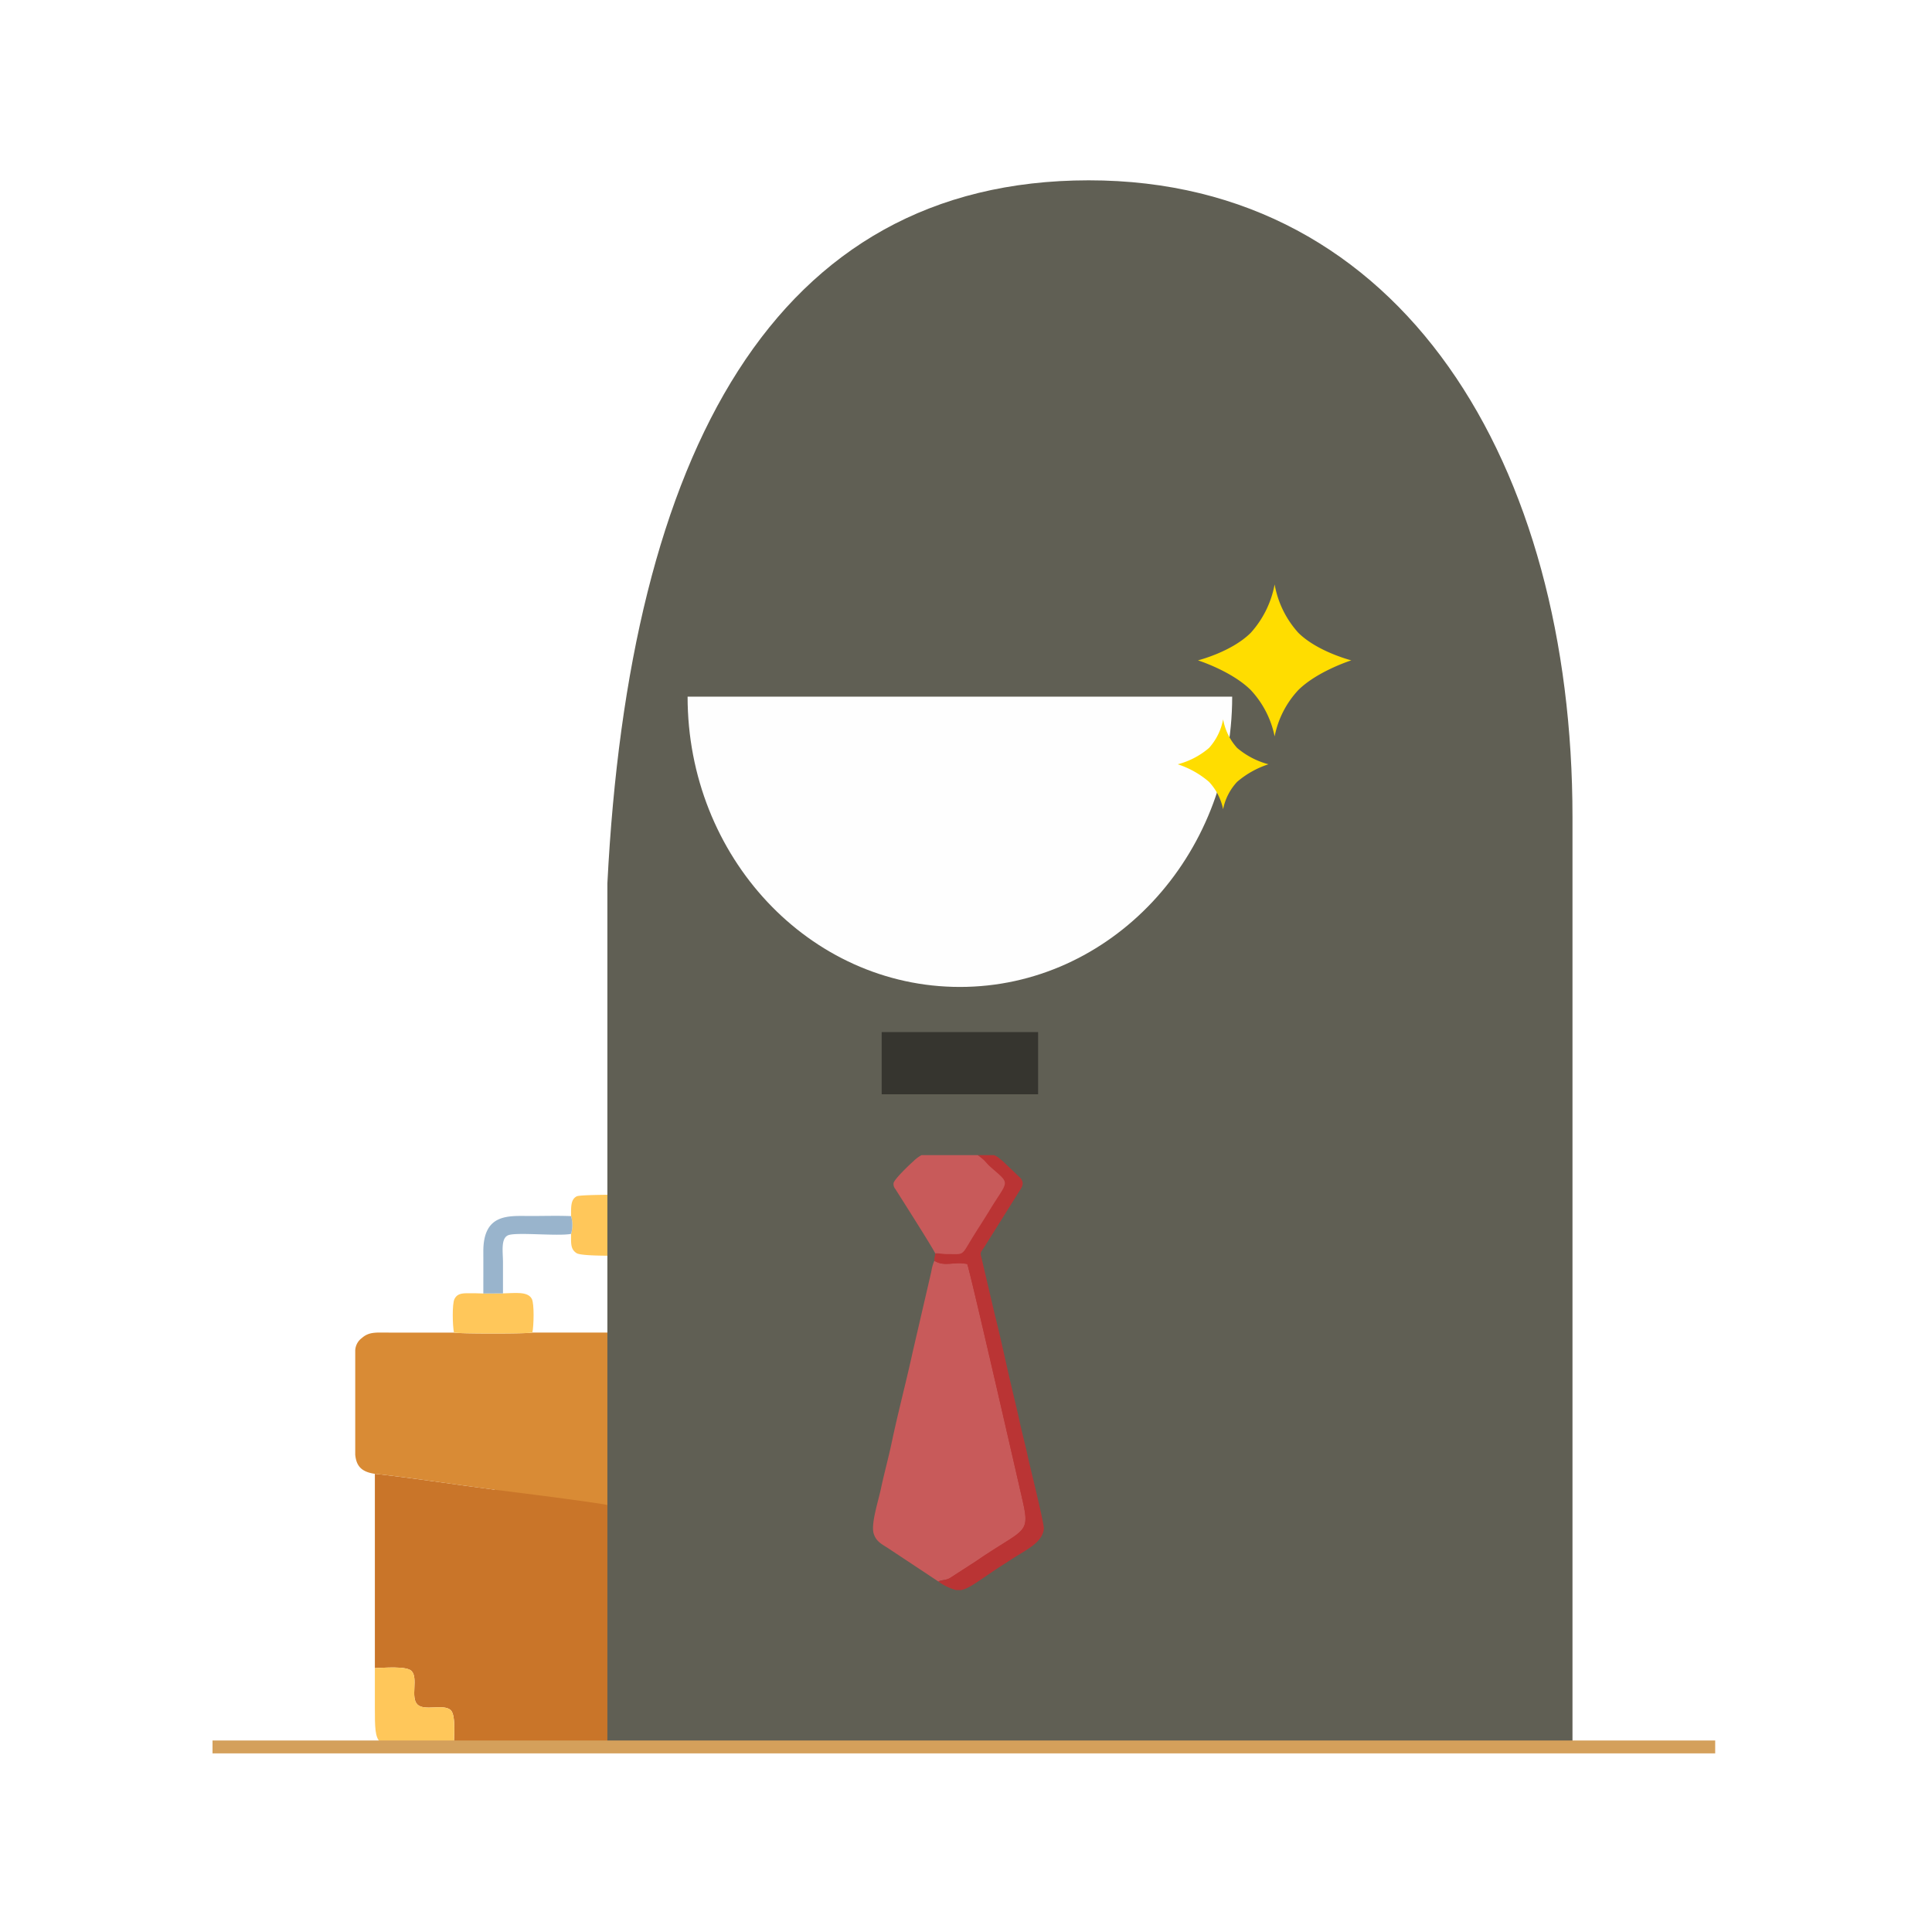 <svg xmlns="http://www.w3.org/2000/svg" xmlns:xlink="http://www.w3.org/1999/xlink" width="300" height="300" viewBox="0 0 300 300">
  <defs>
    <filter id="Caminho_689" x="139.121" y="227.449" width="7.257" height="32.769" filterUnits="userSpaceOnUse">
      <feOffset dx="1" input="SourceAlpha"/>
      <feGaussianBlur stdDeviation="0.5" result="blur"/>
      <feFlood flood-opacity="0.161"/>
      <feComposite operator="in" in2="blur"/>
      <feComposite in="SourceGraphic"/>
    </filter>
    <filter id="Caminho_690" x="131.042" y="257.437" width="15.403" height="15.326" filterUnits="userSpaceOnUse">
      <feOffset dx="1" input="SourceAlpha"/>
      <feGaussianBlur stdDeviation="0.5" result="blur-2"/>
      <feFlood flood-opacity="0.161"/>
      <feComposite operator="in" in2="blur-2"/>
      <feComposite in="SourceGraphic"/>
    </filter>
    <filter id="Caminho_692" x="139.667" y="205.377" width="9.757" height="25.479" filterUnits="userSpaceOnUse">
      <feOffset dx="1" input="SourceAlpha"/>
      <feGaussianBlur stdDeviation="0.5" result="blur-3"/>
      <feFlood flood-opacity="0.161"/>
      <feComposite operator="in" in2="blur-3"/>
      <feComposite in="SourceGraphic"/>
    </filter>
    <clipPath id="clip-Avatar_Empresário_25">
      <rect width="300" height="300"/>
    </clipPath>
  </defs>
  <g id="Avatar_Empresário_25" data-name="Avatar Empresário 25" clip-path="url(#clip-Avatar_Empresário_25)">
    <g id="Grupo_1821" data-name="Grupo 1821" transform="translate(19.577)">
      <g id="Grupo_1820" data-name="Grupo 1820">
        <g id="Camada_x0020_1" transform="translate(35.584 185.512)">
          <g id="_1760838526240" transform="translate(-0.001 0)">
            <rect id="Retângulo_444" data-name="Retângulo 444" width="65.992" height="60.78" rx="6" transform="translate(87.627 84.386) rotate(180)" fill="#c97529"/>
            <path id="Caminho_685" data-name="Caminho 685" d="M0,30.17c1.347-.035,4.919-.361,5.7.452,1.062,1.108-.2,4.1.9,5.194s4.094-.166,5.194.9c.814.787.485,4.349.452,5.7H73.425c-.035-1.347-.361-4.916.451-5.7,1.1-1.06,4.1.2,5.195-.9s-.163-4.1.9-5.2c.786-.815,4.343-.458,5.7-.451v-.3H81.411L81.421.591,49.247,4.867c-.769,2.043.483,10.538-.347,11.7-.224,1.976-2.958,1.408-6.066,1.366-3.418-.047-5.822.6-6.081-1.429-.472-.934.172-9.521-.194-11.554C35.654,4.584,20.6,2.726,18.314,2.431,12.239,1.65,6.078.669,0,0Z" transform="translate(3.049 43.339)" fill="#c97529" fill-rule="evenodd"/>
            <path id="Caminho_686" data-name="Caminho 686" d="M3.049,21.936c6.078.669,12.239,1.65,18.314,2.431,2.289.294,17.339,2.152,18.246,2.523.366,2.034-.278,10.62.194,11.554l0-3.317.035-2.759c-.154-2.617-.076-5.685-.092-8.349-.009-1.606.15-2.457,1.82-2.523l8.446.028c1.742,0,1.989.587,1.986,2.315-.005,2.824-.023,5.7-.065,8.515l.028,2.8-.016,3.352c.83-1.166-.422-9.661.347-11.7L84.47,22.526l.922-.083c1.456-1.194,2.156-.558,2.146-4.693l0-13.622c0-2.788-.619-3.139-2.535-4.121H76.437C75.989.2,64.661.2,64.26.007H27.507C27.054.2,15.726.2,15.329.008H5.2c-1.985,0-3.043-.146-4.173.845A2.533,2.533,0,0,0,0,2.782V5.161q0,3.764,0,7.528V18.98c.167,1.618.824,2.647,3.047,2.958Z" transform="translate(0 21.404)" fill="#d98b35" fill-rule="evenodd"/>
            <path id="Caminho_687" data-name="Caminho 687" d="M0,3.328A4.937,4.937,0,0,1,0,6.09c0,1.483-.1,2.374.86,2.989.985.635,9.968.322,11.506.322h7.706c3.8,0,4.659.539,4.659-3.344a5.29,5.29,0,0,1,0-2.682c0-3.955-.67-3.293-4.481-3.293C18.052.082,1.782-.187.888.25-.071.719,0,1.929,0,3.327Z" transform="translate(33.515 0)" fill="#ffc75a" fill-rule="evenodd"/>
            <path id="Caminho_688" data-name="Caminho 688" d="M.1,10.872l12.1-.015c.042-2.818.059-5.691.064-8.515,0-1.728-.244-2.312-1.986-2.315L1.826,0C.155.066,0,.917.006,2.523.021,5.187-.055,8.255.1,10.872Z" transform="translate(39.744 42.899)" fill="#ffc75a" fill-rule="evenodd"/>
            <g transform="matrix(1, 0, 0, 1, -55.16, -185.51)" filter="url(#Caminho_689)">
              <path id="Caminho_689-2" data-name="Caminho 689" d="M.931.408.01.491,0,29.768H4.257V0Z" transform="translate(139.62 228.95)" fill="#b06328" fill-rule="evenodd"/>
            </g>
            <g transform="matrix(1, 0, 0, 1, -55.16, -185.51)" filter="url(#Caminho_690)">
              <path id="Caminho_690-2" data-name="Caminho 690" d="M.094,12.326H6.243c7.241,0,6.094-.032,6.094-12.242-1.357-.007-4.914-.365-5.7.451-1.059,1.1.2,4.1-.9,5.2s-4.095-.164-5.2.9c-.812.783-.486,4.352-.451,5.7Z" transform="translate(131.54 258.94)" fill="#ffc75a" fill-rule="evenodd"/>
            </g>
            <path id="Caminho_691" data-name="Caminho 691" d="M12.242,12.336c.032-1.349.362-4.911-.452-5.7-1.1-1.063-4.1.2-5.194-.9S6.76,1.654,5.7.546C4.918-.268,1.347.059,0,.094V6.242c0,6.016.077,6.094,6.094,6.094Z" transform="translate(3.049 73.415)" fill="#ffc75a" fill-rule="evenodd"/>
            <g transform="matrix(1, 0, 0, 1, -55.16, -185.51)" filter="url(#Caminho_692)">
              <path id="Caminho_692-2" data-name="Caminho 692" d="M.385,22.48l3.325-.408c.576-.246.847-.094,1.5-.45a2.855,2.855,0,0,0,1.543-2.653V17.124q0-3.34,0-6.679V2.87A3.2,3.2,0,0,0,6.4,1.652C5.095-.416,3.2.043,0,.043c1.915.982,2.539,1.334,2.535,4.121l0,13.621c.01,4.135-.69,3.5-2.145,4.693Z" transform="translate(140.17 206.88)" fill="#c97529" fill-rule="evenodd"/>
            </g>
            <path id="Caminho_693" data-name="Caminho 693" d="M.19,6.155c.4.194,11.729.192,12.177,0,.217-1.1.3-4.439-.079-5.206C11.676-.291,9.641.03,7.8.071L4.752.08C2.925.006.866-.272.263.949-.111,1.706-.04,5.075.19,6.155Z" transform="translate(64.072 15.255)" fill="#ffc75a" fill-rule="evenodd"/>
            <path id="Caminho_694" data-name="Caminho 694" d="M.187,6.15c.4.192,11.725.195,12.178,0,.222-1.092.3-4.444-.077-5.206C11.674-.3,9.644.031,7.8.064L4.752.081C3.9.036,2.911.03,2.052.045,1.09.061.575.309.263.944-.113,1.705-.037,5.06.187,6.15Z" transform="translate(15.144 15.26)" fill="#ffc75a" fill-rule="evenodd"/>
            <path id="Caminho_695" data-name="Caminho 695" d="M.173,2.81c2,.514,8.353-.307,9.746.229,1.182.455.828,2.429.828,4.011q0,2.518,0,5.037l3.047-.009c0-3.837.672-9.215-1.707-11.028C10.344-.277,9.443.06,6.626.06A57.351,57.351,0,0,0,.173.128,5.291,5.291,0,0,0,.173,2.81Z" transform="translate(58.076 3.247)" fill="#99b4cc" fill-rule="evenodd"/>
            <path id="Caminho_696" data-name="Caminho 696" d="M.005,12.058l3.047-.016q0-2.424,0-4.847c0-1.55-.38-3.725.828-4.19,1.3-.5,7.672.189,9.746-.2a4.937,4.937,0,0,0,0-2.762C11.585-.043,9.409.025,7.353.025,4.013.025-.028-.481,0,5.577c.01,2.16,0,4.32,0,6.48Z" transform="translate(19.891 3.283)" fill="#99b4cc" fill-rule="evenodd"/>
            <path id="Caminho_697" data-name="Caminho 697" d="M0,3.316C.259,5.345,2.663,4.7,6.081,4.745c3.108.043,5.842.61,6.065-1.366L12.162.027,0,0,0,3.317Z" transform="translate(39.802 56.531)" fill="#ffc75a" fill-rule="evenodd"/>
            <path id="Caminho_698" data-name="Caminho 698" d="M0,2.773,12.158,2.8,12.13,0,.035.014Z" transform="translate(39.807 53.757)" fill="#f19920" fill-rule="evenodd"/>
          </g>
        </g>
        <path id="Caminho_1595" data-name="Caminho 1595" d="M74.725,0C25.856.026,3.4,42.385,0,109.168v133.97H149.861V98.879C149.861,44.272,123.593-.026,74.725,0Z" transform="translate(74.737 28)" fill="#605f54" fill-rule="evenodd"/>
        <path id="Caminho_1596" data-name="Caminho 1596" d="M87.252,64H44.97c0,24.887,18.928,45.076,42.282,45.076S129.534,88.887,129.534,64Z" transform="translate(42.222 44.176)" fill="#fefefe" fill-rule="evenodd"/>
        <path id="Caminho_1597" data-name="Caminho 1597" d="M96.79,113.876H72.5V104.22H96.79Z" transform="translate(44.829 56.043)" fill="#36352f" fill-rule="evenodd"/>
        <g id="Camada_x0020_1-2" data-name="Camada_x0020_1" transform="translate(115.987 179.028)">
          <g id="_1760564228816" transform="translate(0 0)">
            <path id="Caminho_699" data-name="Caminho 699" d="M14.624.39,9.36,0,2.437,22.034,9.36,58.692,0,64.152,2.438,66l13.357-7.312L10.335,15.5,17.159,4.778Z" transform="matrix(0.996, -0.087, 0.087, 0.996, 4.127, 1.496)" fill="#ba3434"/>
            <path id="Caminho_682" data-name="Caminho 682" d="M10.159,49.821l-7.844-5.2C1.352,44,.533,43.628.129,42.456c-.519-1.5.67-5.024,1.109-7.111.479-2.274,1.174-4.8,1.649-7.057C3.895,23.5,5.121,18.93,6.162,14.15L9.041,1.727A7.586,7.586,0,0,1,9.516,0c1.581,1,3.1.079,5.115.517.484,1.307,7.74,33.012,8.555,36.567,1.265,5.519.413,4.342-7.2,9.577L11.9,49.3c-.654.346-1.394.258-1.738.518Z" transform="translate(0 16.737)" fill="#c85a5a" fill-rule="evenodd"/>
            <path id="Caminho_683" data-name="Caminho 683" d="M.643,66.217c.343-.26,1.084-.172,1.738-.518l4.091-2.641c7.611-5.235,8.463-4.058,7.2-9.577-.815-3.555-8.071-35.26-8.555-36.567C3.1,16.475,1.581,17.4,0,16.4c0-.666.116-.62.132-1.146.464-.045,1.219.119,1.847.116,2.58-.012,2.2.332,3.655-2.083.975-1.617,1.985-3.122,2.945-4.708,2.945-4.866,3.368-3.89.073-6.808-.391-.346-.535-.574-.9-.942A9.357,9.357,0,0,0,6.733,0H9.262a2.677,2.677,0,0,1,.951.6,4.665,4.665,0,0,1,.506.417l2.632,2.513c.814.944.111,1.607-.335,2.361L7.782,14.246c-.757,1.125-.677.713-.316,2.295l1.952,8.337c.937,3.688,1.7,7.4,2.558,11.028.441,1.863.855,3.55,1.27,5.457s.892,3.642,1.3,5.563C14.768,48,17.084,57.246,17.008,58.02c-.216,2.217-2.864,3.3-5.268,4.9-.689.46-1.375.869-2.085,1.345C6.639,66.288,5.3,67.348,4.137,67.537H3.381A8.321,8.321,0,0,1,.643,66.218Z" transform="translate(9.516 0.341)" fill="#ba3434" fill-rule="evenodd"/>
            <path id="Caminho_684" data-name="Caminho 684" d="M6.469,15.251C6.192,14.535,1.01,6.418.288,5.258a1.152,1.152,0,0,1-.281-.889C.06,3.785,2.559,1.4,3.079.962A5.475,5.475,0,0,1,4.348,0H13.07a9.356,9.356,0,0,1,1.018.826c.365.368.51.6.9.942,3.295,2.918,2.872,1.942-.073,6.808-.96,1.586-1.97,3.091-2.945,4.708C10.514,15.7,10.9,15.355,8.316,15.367c-.627,0-1.383-.161-1.847-.116Z" transform="translate(3.178 0.341)" fill="#c85a5a" fill-rule="evenodd"/>
          </g>
        </g>
        <path id="Caminho_1598" data-name="Caminho 1598" d="M.078.078A15.12,15.12,0,0,0,7.987,2.79C12.177,2.771,16.837,0,16.837,0S14.3,4.89,14.279,9.082a14.686,14.686,0,0,0,2.49,7.687A14.863,14.863,0,0,0,9.063,14.3C4.87,14.315,0,16.837,0,16.837s2.771-4.621,2.771-8.83A15.393,15.393,0,0,0,.078.078Z" transform="translate(178.348 90.634) rotate(45)" fill="#fd0"/>
        <path id="Caminho_1599" data-name="Caminho 1599" d="M.046.046a8.943,8.943,0,0,0,4.679,1.6A12.413,12.413,0,0,0,9.959,0,14.207,14.207,0,0,0,8.446,5.372,8.687,8.687,0,0,0,9.919,9.919,8.792,8.792,0,0,0,5.361,8.457,14.2,14.2,0,0,0,0,9.959,12.152,12.152,0,0,0,1.639,4.736,9.1,9.1,0,0,0,.046.046Z" transform="translate(170.348 111.634) rotate(45)" fill="#fd0"/>
      </g>
      <path id="Caminho_8100" data-name="Caminho 8100" d="M-4652.871-10928.68h233.334" transform="translate(4666.294 11199.943)" fill="none" stroke="#d4a05b" stroke-width="2"/>
    </g>
  </g>
</svg>
